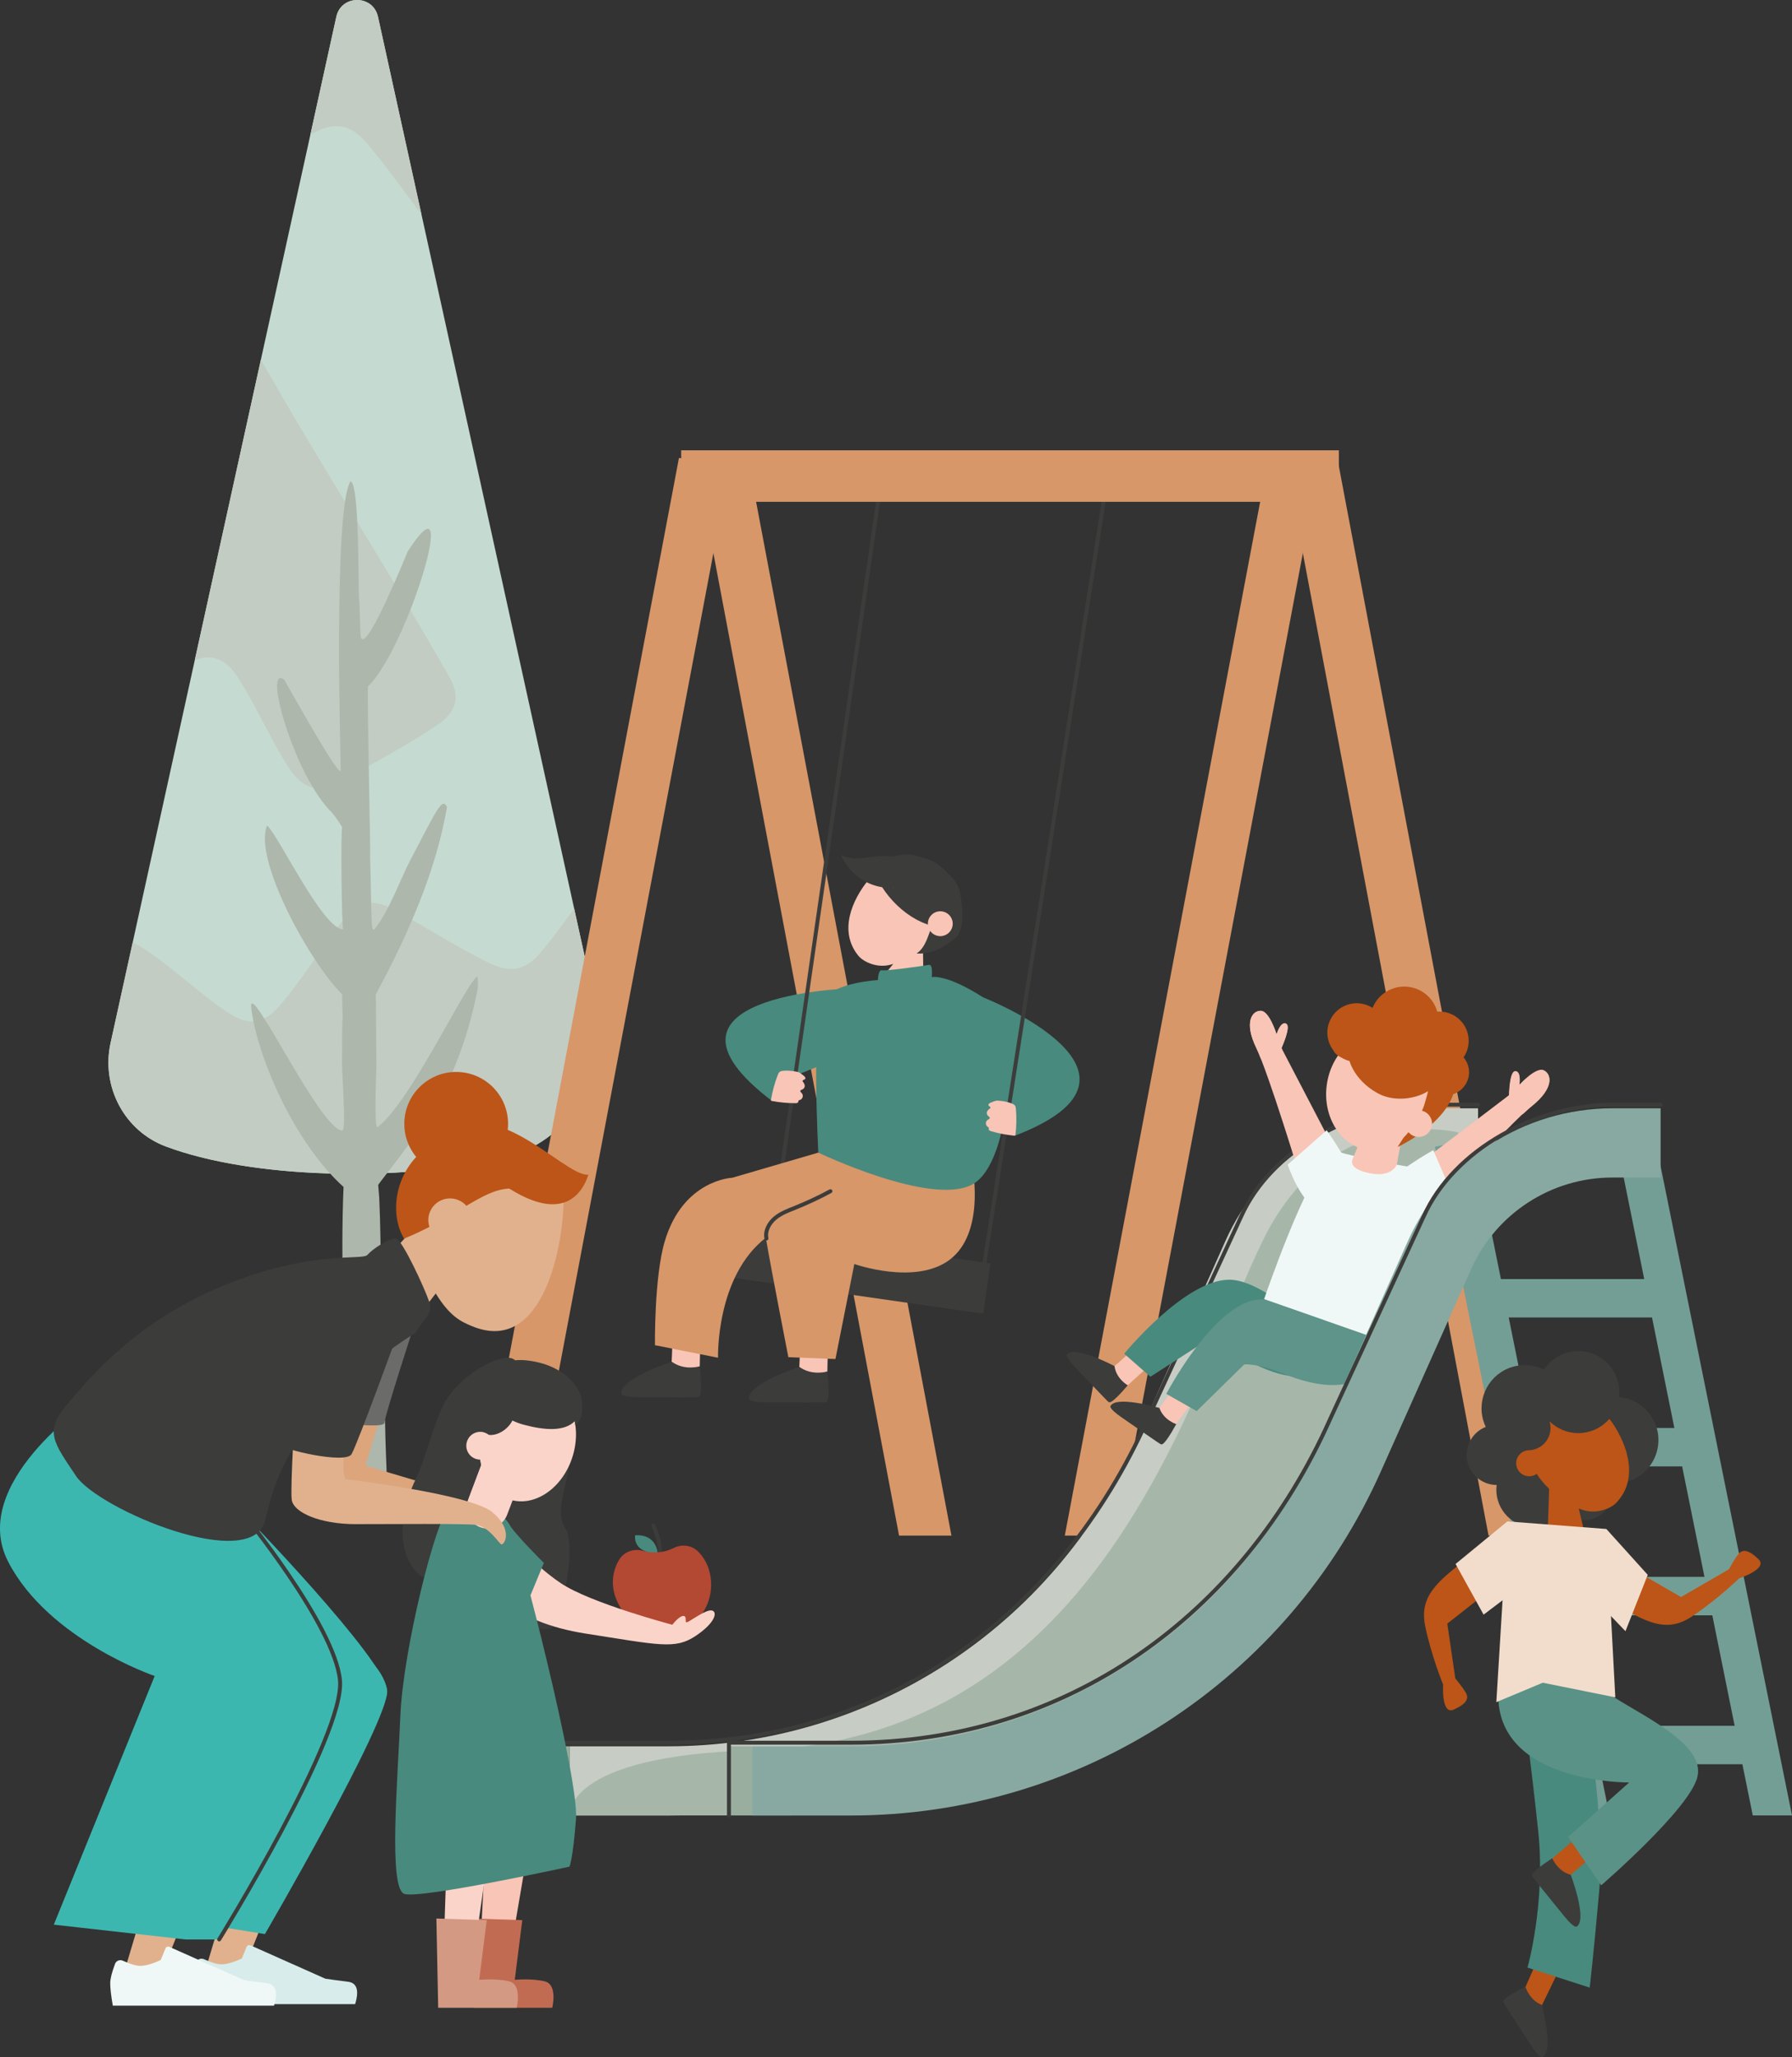 <?xml version="1.0" encoding="UTF-8"?>
<svg id="Layer_2" data-name="Layer 2" xmlns="http://www.w3.org/2000/svg" xmlns:xlink="http://www.w3.org/1999/xlink" viewBox="0 0 340.26 390.53">
  <rect x="0" y="0" width="340.26" height="390.53" fill="#333333" stroke="none"/>
  <defs>
    <style>
      .cls-1, .cls-2, .cls-3, .cls-4, .cls-5 {
        fill: none;
      }

      .cls-2 {
        stroke: #c7ccc4;
      }

      .cls-2, .cls-5 {
        stroke-miterlimit: 10;
        stroke-width: 13.14px;
      }

      .cls-6, .cls-7 {
        fill: #3c3c3b;
      }

      .cls-8, .cls-9 {
        fill: #f9c5b6;
      }

      .cls-8, .cls-10, .cls-11, .cls-12, .cls-3, .cls-13, .cls-14, .cls-15, .cls-16, .cls-7 {
        fill-rule: evenodd;
      }

      .cls-10 {
        fill: #dca57c;
      }

      .cls-11 {
        fill: #e1b18d;
      }

      .cls-12, .cls-17 {
        fill: #f0f8f7;
      }

      .cls-18 {
        fill: #c2ccc3;
      }

      .cls-19, .cls-13 {
        fill: #bc5517;
      }

      .cls-20 {
        fill: #d49983;
      }

      .cls-21 {
        fill: #c26b53;
      }

      .cls-22 {
        fill: #c5dbd1;
      }

      .cls-23 {
        fill: #488a7e;
      }

      .cls-3, .cls-4 {
        stroke: #3c3c3b;
        stroke-linecap: round;
        stroke-linejoin: round;
        stroke-width: .75px;
      }

      .cls-24 {
        fill: #b34833;
      }

      .cls-14 {
        fill: #6b6b6a;
      }

      .cls-25 {
        fill: #99ae9e;
      }

      .cls-26 {
        fill: #a6b7aa;
      }

      .cls-27 {
        fill: #d79769;
      }

      .cls-5 {
        stroke: #87a9a1;
      }

      .cls-28 {
        fill: #5a9287;
      }

      .cls-29 {
        fill: #739e95;
      }

      .cls-15 {
        fill: #aeb7ac;
      }

      .cls-16 {
        fill: #d8edeb;
      }

      .cls-30 {
        fill: #3cb7b0;
      }

      .cls-31 {
        fill: #f2ddcc;
      }

      .cls-32 {
        fill: #fbd4c9;
      }

      .cls-33 {
        clip-path: url(#clippath);
      }

      .cls-34 {
        fill: #5e9489;
      }
    </style>
    <clipPath id="clippath">
      <path class="cls-1" d="M20.99,198.01L63.86,3.18c.93-4.24,6.98-4.24,7.91,0l41.42,188.24c2.81,12.77-5.11,25.52-17.86,28.46-19.62,4.53-47.54,3.88-63.86-2.25-7.89-2.96-12.29-11.4-10.48-19.62Z"/>
    </clipPath>
  </defs>
  <g id="Voorgrond">
    <g>
      <g>
        <path class="cls-22" d="M20.99,198.01L63.86,3.18c.93-4.24,6.98-4.24,7.91,0l41.42,188.24c2.81,12.77-5.11,25.52-17.86,28.46-19.62,4.53-47.54,3.88-63.86-2.25-7.89-2.96-12.29-11.4-10.48-19.62Z"/>
        <g class="cls-33">
          <g>
            <path class="cls-18" d="M-31.03,124.96c5.57-2.38,12-6.89,17.49-9.5,3.87-1.84,6.6-1.05,9.44,2.25,4.04,4.67,8.76,11.53,12.59,16.39,2.71,3.43,5.29,4.17,9.21,2.15,5.55-2.85,12.34-7.73,17.98-10.41,3.98-1.89,6.76-1.23,9.22,2.39,3.49,5.12,6.74,12.84,10.2,17.9,2.44,3.57,5.37,4.52,9.19,2.43,5.61-3.09,13.27-7.24,18.54-10.79,3.59-2.41,4.86-5.1,2.48-9.3-14.57-25.64-31.99-51.67-45.37-77.97-2.19-4.3-4.57-4.78-9.12-2.81-5.83,2.51-13.18,7.34-19.21,11.03-6.02,3.69-.59.37-10.11,6.38-9.52,6.01-35.41,21.31-48.85,28.57-3.21,1.73-4.81,5.37-2.74,9.13,3.05,5.54,6.72,13.71,9.96,19.29,2.2,3.79,5.15,4.56,9.09,2.88Z"/>
            <path class="cls-18" d="M114.7,165.49c-4.18,4.38-8.31,11.06-12.33,15.63-2.83,3.22-5.65,3.56-9.57,1.65-5.55-2.7-12.59-7.14-18.03-10.1-3.84-2.08-6.5-1.74-9.31,1.65-3.98,4.81-8.3,11.97-12.42,16.66-2.91,3.31-5.73,3.8-9.42,1.44-5.23-3.33-11.26-9.14-16.43-12.43-3.65-2.32-6.72-2.04-9.41,1.4-3.94,5.05-9.34,11.89-12.78,17.22-2.35,3.63-2.46,6.61,1.39,9.52,23.5,17.82,49.76,34.88,72.44,53.77,3.71,3.09,6.08,2.59,9.49-1.01,4.37-4.61,9.22-11.94,13.3-17.71,4.08-5.77.39-.57,6.78-9.85,6.38-9.28,24.14-33.54,33.63-45.51,2.26-2.86,2.31-6.83-1.09-9.47-4.99-3.89-11.58-9.95-16.76-13.8-3.52-2.62-6.53-2.15-9.49.94Z"/>
            <path class="cls-18" d="M42.7,34.42c5.57-2.38,12-6.89,17.49-9.5,3.87-1.84,6.6-1.05,9.44,2.25,4.04,4.67,8.76,11.53,12.59,16.39,2.71,3.43,5.29,4.17,9.21,2.15,5.55-2.85,12.34-7.73,17.98-10.41,3.98-1.89,6.76-1.23,9.22,2.39,3.49,5.12,6.74,12.84,10.2,17.9,2.44,3.57,5.37,4.52,9.19,2.43,5.61-3.09,13.27-7.24,18.54-10.79,3.59-2.41,4.86-5.1,2.48-9.3-14.57-25.64-31.99-51.67-45.37-77.97-2.19-4.3-4.57-4.78-9.12-2.81-5.83,2.51-13.18,7.34-19.21,11.03-6.02,3.69-.59.37-10.11,6.38C65.7-19.44,39.82-4.14,26.38,3.12c-3.21,1.73-4.81,5.37-2.74,9.13,3.05,5.54,6.72,13.71,9.96,19.29,2.2,3.79,5.15,4.56,9.09,2.88Z"/>
          </g>
        </g>
        <path class="cls-15" d="M71.81,224.95c.25-.47,2.54-3.23,7.36-9.79,6.21-8.45,9.52-17.43,11.49-27.21.17-.86,0-2.6,0-2.6-2.16,1.15-12.61,23.78-18.94,28.59-.6.46-.45-5.49-.25-11.69-.06-4.42-.05-12.38-.12-13.47,5.76-10.67,11.38-23,13.53-35.6-.95-1.72-1.62-.13-6.92,10-2.09,3.99-3.88,9.39-6.79,13.14-.83,1.07-.56-2.69-.89-13.49.11-2.06-.59-28.46-.41-32.54,7.38-6.94,18.07-41.89,7.56-25.63-.4.95-7.32,17.94-8.74,16.63-.37-.34-.18-.51-.45-6.83-.34-1.65.17-22.33-1.67-23.11-3.35,4.95-1.84,54.09-1.88,54.86-.09,1.75-8.17-12.73-10.71-17.15-4.07-3.18,1.59,17.19,8.48,24.61,1.16,1.07,2.51,3.36,2.51,3.36-.29.39-.11,19.2.2,19.41-3.98-.17-12.37-18.02-14.45-19.72-2.68,6.2,7.92,25.77,14.25,32.05-.01,1.1.07,4.15.11,4.15-.18,1.94-.04,4.23-.15,9.17.34,7.07.67,12.35.06,12.52-4.23-.07-18.21-30.08-17.27-23.05,1.29,9.55,8.32,25.5,17.51,33.76-.29,6.63-.26,14.66-.13,21.31.18,9.83.59,19.65.62,29.45,0,2.28.03,8.71.03,8.71,1.31.19,3.7.46,4.88.34,1.24-.13,2.37.98,2.83-.38.22-.66-.23-8.98-.28-11.9-.09-4.97-.28-9.93-.52-14.89-.47-9.78-.2-20.75-.65-30.53"/>
      </g>
      <g>
        <g>
          <polygon class="cls-27" points="170.71 291.51 132.38 88.74 141.99 86.92 180.66 291.51 170.71 291.51"/>
          <polygon class="cls-27" points="100.2 291.51 138.53 88.74 128.92 86.92 90.25 291.51 100.2 291.51"/>
        </g>
        <g>
          <path class="cls-23" d="M160.91,187.67s-40.52,1.35-14.34,21.32l3.71-4.52,14.65-5.87-4.01-10.92Z"/>
          <line class="cls-4" x1="146.11" y1="238.07" x2="167.13" y2="92.39"/>
          <path class="cls-6" d="M132.67,235.77h55v9.63h-56.67v-7.97c0-.92.75-1.66,1.66-1.66Z" transform="translate(35.76 -20.18) rotate(8.16)"/>
          <g id="Head">
            <path class="cls-8" d="M175.49,196.52l-9.38-9.24,3.5-4.31c-3,1.08-5.78-.5-6.6-1.51-3.8-4.6-1.32-10.54,1.97-14.53,3.29-3.99,16.01-3.48,14.86,5.5-.4,3.12-2.24,5.6-4.59,7.46l.24,16.62Z"/>
          </g>
          <path class="cls-9" d="M127.79,250.6s-.21,7.94-.27,8.05c-.07.11.53,1.13.53,1.13l2.49.55,2.33-.96s.1-7.39.38-8.54c.29-1.15-5.46-.23-5.46-.23Z"/>
          <path class="cls-6" d="M132.87,259.37s-2.93.89-5.32-.88c0,0-9.75,3.21-9.57,5.96,0,0-.44.8,3.73.79,4.17,0,10.65.07,10.82-.02.18-.09.97.38.34-5.86Z"/>
          <path class="cls-9" d="M152.03,251.58s-.21,7.94-.27,8.05c-.07.11.53,1.13.53,1.13l2.48.55,2.33-.96s.1-7.39.38-8.54c.29-1.15-5.46-.23-5.46-.23Z"/>
          <path class="cls-6" d="M157.1,260.35s-2.93.89-5.32-.88c0,0-9.75,3.21-9.57,5.96,0,0-.44.8,3.73.79,4.17,0,10.65.07,10.82-.02.18-.09.97.38.34-5.86Z"/>
          <path class="cls-27" d="M138.99,223.58s-9.32.38-12.78,12.1c-2.01,6.81-1.85,19.68-1.85,19.68l11.98,2.38s-.46-15.51,9.18-22.86c0,0-1.51-6.46,4.17,22.75l8.94.36,3.59-18.04s11.65,4.14,18.18-.87c6.52-5.01,4.34-16.78,4.34-16.78l-27.23-4.12-18.52,5.41Z"/>
          <path class="cls-23" d="M176.92,185.48s.28-2.49-.55-2.32c-.83.17-8.2,1.21-8.91,1.03-.71-.18-.77,1.86-.77,1.86,0,0-8.26.42-10.46,3.84-2.2,3.42-.85,28.91-.85,28.91,0,0,21.44,10.28,29.25,6.04,7.8-4.25,9.08-31,2.04-35.51-7.04-4.51-9.75-3.85-9.75-3.85Z"/>
          <path class="cls-23" d="M186.67,189.33s36.8,14.44,6.07,26.25l-12.99-16.89,6.92-9.36Z"/>
          <line class="cls-4" x1="186.28" y1="243.83" x2="209.86" y2="93.3"/>
          <path class="cls-9" d="M188.06,209.34c-.2.09-.44.27-.37.48.04.11.15.17.24.24s.17.19.11.29c-.02.04-.07.07-.11.1-.33.22-.63.58-.55.97.04.23.21.42.4.57.06.05.13.09.15.17.06.19-.19.3-.35.4-.24.14-.39.41-.39.68s.15.54.38.69c.07.04.15.08.18.15.03.08-.02.18-.02.27,0,.21.24.32.43.38,1.44.43,2.93.71,4.43.86.05,0,.1,0,.14-.01.06-.04.08-.12.09-.19.19-1.62.22-3.25.08-4.87-.02-.21-.04-.43-.15-.61-.15-.23-.42-.35-.68-.45-.54-.2-1.09-.34-1.66-.43-.28-.04-.57-.07-.86-.09-.22-.01-.39-.01-.6.06-.3.1-.6.22-.89.35Z"/>
          <path class="cls-9" d="M152.67,204.26c.17.14.35.39.21.57-.07.09-.19.12-.3.16s-.21.14-.19.25c.01.05.05.09.08.13.26.3.44.74.26,1.09-.11.21-.32.35-.55.43-.07.03-.15.05-.19.12-.11.16.09.34.23.49.19.2.26.5.18.77s-.3.48-.56.55c-.08.02-.16.03-.21.1-.05.07-.03.17-.06.26-.06.2-.32.24-.52.24-1.51,0-3.01-.14-4.49-.42-.05,0-.09-.02-.13-.05-.05-.05-.04-.14-.03-.21.27-1.6.7-3.18,1.29-4.7.08-.2.16-.4.32-.54.21-.18.5-.22.78-.24.57-.04,1.15-.02,1.71.05.28.04.57.09.85.15.21.05.38.1.56.22.26.18.52.38.76.58Z"/>
          <path class="cls-6" d="M167.98,167.38c.63.67,1.46,1.11,2.27,1.55,1.34.72,2.68,1.44,4.02,2.15,2.91,1.56,5.93,3.22,7.81,5.94.93-1.85.7-4.04.44-6.09-.11-.91-.23-1.83-.6-2.66-.44-.97-1.2-1.76-1.95-2.51-.79-.79-1.61-1.58-2.59-2.12-.9-.5-1.9-.77-2.89-1.04-.64-.17-1.28-.35-1.93-.39-.81-.05-1.62.1-2.42.26-.63.12-1.26.25-1.89.37-.41.08-.95.12-1.22.49-.23.32-.2.77-.2,1.14.01.5.1,1,.28,1.47.2.53.5,1.03.89,1.44Z"/>
          <path class="cls-7" d="M167.47,162.5c-1.32.03-2.63.31-3.95.42-1.32.11-2.7.02-3.82-.63.98,2.34,2.85,4.27,5.16,5.33s5.05,1.24,7.56.5c.54-.16,1.09-.37,1.52-.75.5-.45.72-1.12.7-1.76-.02-.56-.28-1.36-.81-1.63-.19-.09-.51.1-.75.03-.26-.07-.5-.26-.74-.38-.69-.36-1.44-.65-2.2-.84-.86-.22-1.75-.31-2.65-.3Z"/>
          <path class="cls-7" d="M174.59,169.12c-1.3-.24-2.55-.21-3.84-.37-1.29-.16-2.68-.54-3.92-1.46,1.46,2.68,3.71,5.11,6.23,6.71,2.51,1.6,5.27,2.36,7.6,2.1.51-.06,1.01-.17,1.35-.48.4-.37.49-1.03.33-1.72-.14-.59-.56-1.49-1.14-1.89-.21-.14-.48,0-.74-.12-.28-.13-.55-.38-.81-.56-.76-.53-1.56-.98-2.36-1.34-.9-.41-1.8-.69-2.69-.86Z"/>
          <path class="cls-7" d="M177.09,175.61c-.47.94-.76,1.97-1.18,2.93s-1,1.91-1.88,2.46c2.04.15,4.05-.56,5.74-1.72,2.37-1.62,2.44-1.91,2.85-3.94.09-.44-.41-1.5-.52-1.94-.13-.51-.53-.91-.99-1.12-.41-.18-1.07-.29-1.47-.01-.14.1.77-.2.63-.05-.15.16-.37.26-.55.38-.52.36-1,.78-1.42,1.25-.48.53-.88,1.12-1.2,1.76Z"/>
          <circle class="cls-9" cx="178.54" cy="175.35" r="2.36"/>
          <path class="cls-4" d="M157.68,226.13c-2.14,1.16-4.35,2.19-6.6,3.1-1.37.55-2.78,1.06-3.91,2-1.13.94-1.94,2.43-1.64,3.87"/>
        </g>
        <rect class="cls-27" x="129.34" y="85.48" width="124.88" height="9.78"/>
        <polygon class="cls-27" points="282.64 291.51 244.31 88.74 253.92 86.92 292.6 291.51 282.64 291.51"/>
        <polygon class="cls-27" points="212.13 291.51 250.46 88.74 240.85 86.92 202.18 291.51 212.13 291.51"/>
      </g>
      <g>
        <path class="cls-2" d="M108.14,338.07h18.76c40.89,0,77.96-24.05,94.62-61.39l17.15-38.42c5.78-12.96,18.64-21.3,32.83-21.3h9.15"/>
        <path class="cls-4" d="M280.66,209.71h-9.15c-14.19,0-30.1,8.34-35.88,21.3l-17.74,38.42c-16.67,37.34-50.09,61.39-90.98,61.39h-23.15v13.8"/>
        <path class="cls-26" d="M108.14,344.62h42.17s73.67-.39,99.06-53.93c25.39-53.55,31.29-64.63,31.29-64.63l-3.79-11.09s-23.95-6.1-37.03,20.4c-13.08,26.5-29.89,95.05-96.78,96.89-36.14,1-34.91,12.36-34.91,12.36Z"/>
        <path class="cls-29" d="M279.61,216.24l5.38,26.57h27.21l-5.08-25.12,7.15-1.45,25.99,128.38h-7.45l-1.97-9.71h-27.21l1.97,9.71h-7.45l-25.69-126.93,7.15-1.45ZM286.47,250.1l4.24,20.97h27.21l-4.24-20.97h-27.21ZM292.19,278.37l4.24,20.97h27.21l-4.24-20.97h-27.21ZM302.16,327.61h27.21l-4.24-20.97h-27.21l4.24,20.97Z"/>
        <g>
          <path class="cls-9" d="M216.45,254.99s-4.82,4.39-4.92,4.41c-.1.02-.37.96-.37.96l1.09,1.78,1.89.83s4.43-4.14,5.28-4.62c.85-.49-2.96-3.37-2.96-3.37Z"/>
          <path class="cls-23" d="M246.2,249.66s-7.43-6.69-12.74-6.73c-8.46-.06-20,14.05-20,14.05l4.98,4.37,10.61-6.84s2.3.06,7.49,3.55c14.97,8.55,20.18-2.1,20.18-2.1l-10.52-6.31Z"/>
        </g>
        <path class="cls-6" d="M214.13,262.98s-2.19-1.23-2.51-3.65c0,0-7.44-3.95-8.97-2.28,0,0-.72.19,1.65,2.66,2.37,2.47,6.01,6.35,6.16,6.4.15.05.33.8,3.66-3.12Z"/>
        <g>
          <path class="cls-9" d="M223.98,262.05s-3.83,5.27-3.93,5.32c-.1.04-.16,1.01-.16,1.01l1.42,1.53,2.02.43s3.5-4.95,4.23-5.6c.73-.65-3.58-2.7-3.58-2.7Z"/>
          <path class="cls-34" d="M252.04,250.81s-8.63-5.05-13.84-4.02c-8.3,1.65-16.74,17.81-16.74,17.81l5.76,3.27,9.01-8.84s2.26-.41,8.05,1.97c17.02,6.68,19.34-6.14,19.34-6.14l-11.58-4.05Z"/>
        </g>
        <path class="cls-6" d="M223.33,270.34s-2.39-.76-3.19-3.07c0,0-8.09-2.37-9.24-.42,0,0-.67.33,2.15,2.27,2.82,1.93,7.17,5,7.33,5.02.16.02.48.71,2.96-3.8Z"/>
        <g>
          <path class="cls-9" d="M268.15,221.87l18.38-13.97s.04-4.6,1.21-4.57c1.16.03.75,2.61.75,2.61,0,0,3.14-3.47,4.63-2.78,1.49.69,2,3.31-2.25,6.75s-18.41,19.12-18.41,19.12c0,0-2.3.87-4.15-1.59s-.17-5.57-.17-5.57Z"/>
          <path class="cls-17" d="M276.06,227.39l-3.92-9.05s-8.81,4.86-9.78,7.9c-.97,3.04.4,5.86,4.27,6.44,3.87.57,9.43-5.29,9.43-5.29Z"/>
        </g>
        <path class="cls-9" d="M286.52,207.95c.11-.1.07-4.6,1.23-4.56,1.16.03.74,2.61.74,2.61,0,0,3.16-3.45,4.65-2.75,1.49.7,1.98,3.32-2.28,6.74-.55.44-.77.65-1.5,1.33-.86.8-2.4-.05-2.91-.59-.39-.41-.91-2.1.08-2.77Z"/>
        <g>
          <path class="cls-9" d="M254.01,219.45l-10.68-20.48s1.92-4.18.85-4.65-1.79,2.04-1.79,2.04c0,0-1.37-4.47-3.01-4.48s-3.22,2.14-.84,7.06c2.38,4.92,8.51,25.14,8.51,25.14,0,0,1.71,1.76,4.43.33,2.72-1.43,2.53-4.97,2.53-4.97Z"/>
          <path class="cls-17" d="M244.51,221.07l7.4-6.51s5.9,8.15,5.48,11.31c-.42,3.16-2.86,5.13-6.61,4s-6.28-8.8-6.28-8.8Z"/>
        </g>
        <path class="cls-9" d="M243.34,198.97c-.06-.14,1.92-4.18.85-4.65s-1.79,2.04-1.79,2.04c0,0-1.37-4.47-3.01-4.48s-3.22,2.14-.84,7.06c.31.64.42.92.79,1.85.43,1.09,2.19.99,2.88.72.52-.2,1.72-1.51,1.12-2.54Z"/>
        <path class="cls-17" d="M269.24,224.1c2.16,4.36-5.62,30.76-5.62,30.76l-23.59-8.25s8.2-23.99,12.42-26.72c.41-.26,1.56-1.43,2.14-1.13,1.45.59,11.46,2.54,12.63,2.67,1.38.15,1.48,1.6,2.02,2.67Z"/>
        <g id="neck">
          <path class="cls-9" d="M256.84,220c.78-1.89,3.72-8.97,3.72-8.97l6.36.64-1.7,9.41s-.99,2.78-5.88,1.46c0,0-3.29-.66-2.51-2.55Z"/>
        </g>
        <g>
          <path id="face" class="cls-9" d="M270.99,208.6c-.9,6.16-5.89,10.54-11.15,9.77-5.26-.77-8.8-6.38-7.9-12.55.9-6.16,5.89-10.54,11.15-9.77,5.26.77,8.8,6.38,7.9,12.55Z"/>
          <path class="cls-19" d="M278.65,205.15c.6-1.55.26-3.24-.75-4.43.24-.35.44-.73.6-1.14,1.1-2.86-.32-6.07-3.18-7.18-.8-.31-1.62-.42-2.42-.36-.54-1.91-1.93-3.55-3.92-4.32-3.31-1.28-7.03.33-8.37,3.61-.31-.2-.64-.37-1-.51-2.87-1.11-6.09.32-7.2,3.19-.72,1.85-.37,3.86.73,5.34.26.5.71,1.01,1.47,1.36.31.19.64.36.99.5.21.08.43.15.64.2.74,2.36,2.67,4.68,5.45,6.17,3.15,1.69,7.24.98,9.47-.45-.08.47-.5,1.82-.63,2.3-.65,2.37-2.52,5.02-4.02,6.53l-1.15,1.78c1.74-.8,8.81-4.66,10.58-10.04,1.2-.4,2.21-1.31,2.7-2.58Z"/>
          <g id="ear">
            <path class="cls-9" d="M271.88,213.68c-.21,1.38-1.5,2.33-2.88,2.12-1.38-.21-2.33-1.5-2.12-2.88.21-1.38,1.5-2.33,2.88-2.12,1.38.21,2.33,1.5,2.12,2.88Z"/>
          </g>
        </g>
        <path class="cls-5" d="M142.8,338.07h18.76c40.89,0,77.96-24.05,94.62-61.39l17.15-38.42c5.78-12.96,18.64-21.3,32.83-21.3h9.15"/>
        <rect class="cls-25" x="103.75" y="331.5" width="4.39" height="13.12"/>
        <rect class="cls-25" x="138.41" y="331.5" width="4.39" height="13.12"/>
        <path class="cls-4" d="M315.31,209.71h-9.15c-14.19,0-30.1,8.34-35.88,21.3l-17.74,38.42c-16.67,37.34-50.09,61.39-90.98,61.39h-23.15v13.8"/>
      </g>
      <g>
        <g>
          <path class="cls-10" d="M72.31,268.92c-1.23,3.44-2.89,9.31-2.89,9.31,0,0,17.48,5.23,18.88,5.48,1.4.26,5.61,1.4,6.89,3.32s.89,2.68-1.72,1.53c-2.62-1.15-22.9-2.81-27.62-2.68s-7.27-3.54-6.51-6.87c.77-3.33,2.93-13.15,2.93-13.15l10.03,3.06Z"/>
          <path class="cls-14" d="M78.69,251.4s-5.61,17.26-5.7,18.71c-.09,1.45-15.31-.85-15.31-.85l10.88-17.52,10.12-.34Z"/>
        </g>
        <g>
          <polygon id="Leg" class="cls-11" points="46.8 347.97 39.49 372.34 45.33 376.3 55.09 351.8 46.8 347.97"/>
          <g id="Accessories_Shoe_Flat-Sneaker" data-name="Accessories/Shoe/Flat-Sneaker">
            <path id="shoe" class="cls-16" d="M37.24,372.53c-.61,1.62-.91,2.83-.91,3.64,0,.98.16,2.41.49,4.28h30.61c.8-2.63.34-4.05-1.38-4.26-1.71-.21-3.14-.4-4.27-.57l-14.23-6.34c-.27-.12-.59,0-.72.27,0,0,0,0,0,.01l-.91,2.22c-1.59.74-2.88,1.11-3.87,1.11-.81,0-1.92-.33-3.34-.98h0c-.54-.25-1.19-.01-1.44.53-.01.02-.02.05-.03.07Z"/>
          </g>
        </g>
        <g>
          <polygon id="Leg-2" data-name="Leg" class="cls-11" points="31.4 348.26 24.09 372.64 29.93 376.59 39.69 352.09 31.4 348.26"/>
          <g id="Accessories_Shoe_Flat-Sneaker-2" data-name="Accessories/Shoe/Flat-Sneaker">
            <path id="shoe-2" data-name="shoe" class="cls-12" d="M21.84,372.82c-.61,1.62-.91,2.83-.91,3.64,0,.98.16,2.41.49,4.28h30.61c.8-2.63.34-4.05-1.38-4.26-1.71-.21-3.14-.4-4.27-.57l-14.23-6.34c-.27-.12-.59,0-.72.27,0,0,0,0,0,.01l-.91,2.22c-1.59.74-2.88,1.11-3.87,1.11-.81,0-1.92-.33-3.34-.98h0c-.54-.25-1.19-.01-1.44.53-.01.02-.02.05-.03.07Z"/>
          </g>
        </g>
        <path class="cls-30" d="M29.37,318.16l-19.15,47.2,25.02,2.81h6.38s.5-.8,1.34-2.2l7.34,1.18s23.47-40.31,23.22-46.17c-.87-6.07-9.74-11.95-21.43-13.83-6.92-1.12-16.34-1.11-22.7,11.03Z"/>
        <path class="cls-30" d="M40.62,283.22l-23.75-17.02s-22.96,15.48-15.31,30.28c7.65,14.8,27.81,21.68,27.81,21.68,26.32,10.36,43.83,10.23,44.13,2.81-.26-5.87-27.56-33.93-27.56-33.93l-5.33-3.82Z"/>
        <path class="cls-3" d="M45.94,287.03s17.56,21.43,18.61,31.89c1.05,10.46-22.93,49.24-22.93,49.24"/>
        <path class="cls-11" d="M79.8,249.36l6.82-8.87s.69-2.33-1.16-5.52c-1.85-3.19-6.47-2.29-6.47-2.29l-7.76,8.64,8.57,8.04Z"/>
        <path class="cls-7" d="M78.95,253.02c1.11-2.38,3.38-3.44,2.54-5.93-.84-2.49-5.08-11.72-6.28-11.95-1.2-.23-4.51,1.98-5.45,3.08-.94,1.11-10.74-1.02-27.38,5.85-16.65,6.87-25.26,17.39-29.66,22.55-4.4,5.17-2.49,7.27,1.72,13.58s33.67,18.75,35.97,8.23c2.3-10.52,6.89-17.48,14.54-24.62,7.65-7.14,13.99-10.8,13.99-10.8Z"/>
        <g>
          <g id="Head_Front_Short-1" data-name="Head/Front/Short-1">
            <g id="Head-2" data-name="Head">
              <path class="cls-11" d="M77.45,234.03c-1.1-4.75-.9-9.77,1.76-14.13,7.67-12.56,27.68-1.01,27.8,7.4.12,8.41-3.68,30.23-17.48,24.41-1.95-.82-4.08-1.76-6.8-6.18l-2.31-4.03-3.66-6.51.68-.96Z"/>
            </g>
            <path id="Hair" class="cls-13" d="M96.71,225.63c-2.56.08-5.05,1.43-8.16,3.27-.33-.38-.73-.7-1.21-.94-2.02-1.05-4.5-.26-5.55,1.76-.53,1.02-.59,2.17-.25,3.18-1.46.75-3.06,1.51-4.81,2.23-2.79-4.53-2.13-13.18,5.28-18.01,10.43-11.97,24.88,6.31,29.71,5.88-1.78,5.38-6.42,8.06-15.01,2.63Z"/>
          </g>
          <circle class="cls-19" cx="86.62" cy="213.34" r="9.85"/>
        </g>
        <path class="cls-6" d="M108.01,278.33c-.48,4.35-2.7,8.75-.65,11.82s-.43,15.48-2.04,18.29c-1.62,2.81-11.51-2.04-11.51-2.04l-3.2-37.59,12.59-2.89,4.82,12.4Z"/>
        <path class="cls-6" d="M84.62,265.92c-2.35,4.12-3.5,10.27-5.58,14.63-5.53,11.56-.86,17.69,1.09,18.73,1.95,1.04,8.24-10.03,9.01-14.34.77-4.31,0-7.18,0-7.18l-4.52-11.84Z"/>
        <g>
          <path class="cls-23" d="M124.89,294.92s-.12-3.74-4.29-3.47c0,0-.64,3.3,4.29,3.47Z"/>
          <path class="cls-4" d="M124.87,296.22s1.31-1.94-.82-6.65"/>
          <path class="cls-24" d="M124.05,309.04c-1.05.25-2.17.11-3.06-.5-1.75-1.18-3.18-2.93-4-5.01-1.04-2.61-.73-5.34.61-7.5.94-1.51,2.81-2.13,4.52-1.63,1.02.3,2.18.39,3.39.21.89-.13,1.72-.4,2.45-.77,1.55-.78,3.42-.51,4.64.73.89.91,1.59,2.03,2,3.36,1.22,3.96-.21,8.2-3.29,10.51-.96.72-2.2.91-3.36.61-.97-.25-2.05-.32-3.18-.15-.24.04-.48.08-.71.14Z"/>
        </g>
        <path class="cls-32" d="M94.92,291.24c-2.19-.8-5.83,2.41-4.42,6.16,1.41,3.75,6.65,10.51,20.68,12.7,14.03,2.19,17,3.04,20.86.48,3.86-2.56,4.23-4.64,3.12-4.86s-3.86,1.86-4.6,2.19.04-1.11-.78-1.15-2.12,1.67-2.12,1.67c0,0-15.59-4.12-21.2-7.91-5.61-3.79-8.61-8.2-11.55-9.28Z"/>
        <path class="cls-23" d="M103.27,296.68l-4.91,11.88s-9.8-6.19-10.67-9.83c-.86-3.64.97-9.71,3.48-10.24s3.86-1.31,5.78,1.31c1.67,2.28,6.32,6.89,6.32,6.89Z"/>
        <g>
          <path class="cls-9" d="M103.23,333.5l-7.14,41.87s7.14,3.32,7.14,4.76c0,1.45-12.59.34-12.59.34l2.27-43.73,10.31-3.24Z"/>
          <path class="cls-21" d="M99.16,364.5l-9.55-.31.34,16.95h14.91s1.09-4.42-1.43-5.02-5.69-.29-5.69-.29l1.43-11.33Z"/>
          <g>
            <path class="cls-32" d="M95.76,331.09l-6.42,44.27s7.14,3.32,7.14,4.76c0,1.45-12.59.34-12.59.34l1.55-46.13,10.31-3.24Z"/>
            <path class="cls-20" d="M92.41,364.5l-9.55-.31.34,16.95h14.91s1.09-4.42-1.43-5.02-5.69-.29-5.69-.29l1.43-11.33Z"/>
          </g>
        </g>
        <path class="cls-23" d="M85.29,286.16c2.63-2.28,9.97.15,11.61,3.53,1.64,3.38,13.07,47.87,12.47,55.63-.6,7.76-1.24,9.03-1.24,9.03,0,0-28.26,6.16-31.34,5.18-3.08-.99-1.27-21.64-.77-33.85.49-12.2,6.65-37.24,9.28-39.52Z"/>
        <g id="neck-2" data-name="neck">
          <path class="cls-32" d="M88.8,284.81l3.14-8.33,7.26,3.43-2.84,7.46c-.72,2.13-3,3.29-5.08,2.58-2.08-.71-3.19-3.01-2.47-5.14Z"/>
        </g>
        <g>
          <path id="face-2" data-name="face" class="cls-32" d="M91.61,271.21c-1.81,6.03.56,12.07,5.29,13.49,4.74,1.42,10.05-2.31,11.86-8.34,1.81-6.03-.56-12.07-5.29-13.49-4.74-1.42-10.05,2.31-11.86,8.34Z"/>
          <path id="hair" class="cls-6" d="M84.62,265.92c3.24-5.38,11.26-9.64,13.19-7.69,1.26-.13,2.77,0,4.55.43,5.2,1.27,8.41,5.05,8.14,8.13.03.21.05.42.05.64,0,1.35-.52,2.51-1.29,3.12-.04-.26-.08-.51-.13-.76-1.98,1.98-5.67,1.74-9.67.67-.79-.21-1.51-.48-2.16-.8-.28.55-.68,1.08-1.22,1.54-1.57,1.36-3.59,1.6-4.61.58-.56,2.2-.58,4.38-.13,6.31l-2.52,6.7s-.02.09-.03.14c-4-.14-4.49-.18-7.48-2-1.8-1.1-1.34-4.21.33-5.5,1.59-1.22,1.16-8.45,3.01-11.52Z"/>
          <g id="ear-2" data-name="ear">
            <path class="cls-32" d="M88.76,273.4c-.58,1.33.03,2.88,1.37,3.46,1.33.58,2.88-.03,3.46-1.37.58-1.33-.03-2.88-1.37-3.46-1.33-.58-2.88.03-3.46,1.37Z"/>
          </g>
        </g>
        <g>
          <path class="cls-11" d="M65.59,274.41c-.89,4.72,0,6.38,0,6.38,0,0,23.73,2.81,27.87,6.25,4.15,3.44,2.23,6.38,1.72,6.12s-2.42-3.44-4.85-3.7-16.2-.13-22.83-.13c-6.63,0-11.86-2.17-12.12-4.72-.26-2.55.64-16.96.64-16.96l9.57,6.76Z"/>
          <path class="cls-7" d="M76.15,251.4s-8.26,22.75-9.41,24.66c-1.15,1.91-13.27-.89-13.78-1.91s8.04-22.19,8.04-22.19l15.15-.55Z"/>
        </g>
      </g>
      <g>
        <g>
          <g>
            <path class="cls-19" d="M296.9,372.14l-4.1,8.48s-.38.68-2.26-.28-.9-3.13-.9-3.13c0,0,2.66-5.88,2.86-6.9.2-1.02,4.4,1.84,4.4,1.84Z"/>
            <path class="cls-6" d="M289.63,377.12s.73,2.57,3.16,3.49c0,0,2.26,8.68.15,9.84,0,0-.38.7-2.34-2.36-1.97-3.06-5.09-7.78-5.11-7.95-.02-.17-.74-.53,4.13-3.02Z"/>
          </g>
          <path class="cls-23" d="M301.85,329.24s2.86,17.82,1.8,29.77c-1.06,11.96-1.8,18.3-1.8,18.3l-11.81-3.8s3.48-12.32,2.03-25.91-2.42-20.29-2.42-20.29l12.2,1.93Z"/>
        </g>
        <g>
          <g>
            <path class="cls-19" d="M303.48,351.41s-5.29,4.49-5.33,4.6c-.04.11-1.06.26-1.06.26l-1.73-1.39-.62-2.11s4.97-4.11,5.6-4.94c.63-.83,3.15,3.58,3.15,3.58Z"/>
            <path class="cls-6" d="M294.74,352.76s1,2.48,3.51,3.14c0,0,3.16,8.39,1.19,9.77,0,0-.3.74-2.58-2.1-2.28-2.84-5.88-7.2-5.91-7.37-.04-.17-.79-.45,3.79-3.44Z"/>
          </g>
          <path class="cls-28" d="M306.4,322.15c6.47,4.09,17.28,9.08,15.91,15.12-1.37,6.04-18.28,20.62-18.28,20.62l-6.28-9.18,11.59-10.34s-23.72.23-24.82-15.41c-1.1-15.64,21.88-.8,21.88-.8Z"/>
        </g>
        <path class="cls-7" d="M314.56,271.07c-.98-3.35-3.9-5.59-7.18-5.87-.02-.55-.11-1.11-.27-1.67-1.07-3.66-4.91-5.77-8.58-4.69-1.46.43-2.67,1.29-3.53,2.41-2.04-1.84-4.96-2.6-7.79-1.78-4.35,1.27-6.84,5.83-5.57,10.17.13.43.28.84.47,1.23-2.72,1.07-4.23,4.06-3.39,6.92.73,2.48,2.99,4.1,5.46,4.1-.12.95-.06,1.94.23,2.92,1.11,3.78,5.07,5.94,8.84,4.84,1.62-.47,2.94-1.47,3.84-2.76.94,1.03,2.3,1.68,3.81,1.68,2.85,0,5.16-2.31,5.16-5.16,0-.67-.13-1.31-.36-1.9,1.08.13,2.2.05,3.3-.27,4.35-1.27,6.84-5.83,5.57-10.17ZM289.89,275.81c0-.09-.01-.18-.03-.27.65-.03,1.3-.13,1.95-.32,2.17-.64,3.89-2.1,4.89-3.94.58.37,1.21.66,1.88.85-.18,1.15-.11,2.36.24,3.55.29.98.74,1.87,1.32,2.64-.98.14-1.87.56-2.59,1.18-1.44-2.75-4.56-4.28-7.66-3.68Z"/>
        <g>
          <path class="cls-19" d="M306.22,304.23c6.33,3.72,10.17,5.86,15,2.65s9.01-7.27,9.01-7.27c0,0,5.55-1.8,3.67-3.62s-3.04-1.99-3.87-.91-1.75,2.82-1.75,2.82l-9.09,5.27-9.97-5.76-3.01,6.82Z"/>
          <polygon class="cls-31" points="305.01 290.25 312.87 298.96 308.64 309.65 302.78 303.55 305.01 290.25"/>
        </g>
        <g>
          <path class="cls-19" d="M278.66,295.78c-5.81,4.5-9.22,7.26-8.04,12.94,1.17,5.68,3.4,11.07,3.4,11.07,0,0-.39,5.82,2,4.75,2.4-1.07,2.98-2.08,2.28-3.25-.7-1.17-1.97-2.68-1.97-2.68l-1.52-10.4,9.06-7.11-5.22-5.33Z"/>
          <polygon class="cls-31" points="286.22 288.81 276.38 296.89 281.7 306.51 289.13 300.89 286.22 288.81"/>
        </g>
        <polygon class="cls-13" points="298.56 281.24 301.33 292.96 293.8 293.11 294.22 280.34 298.56 281.24"/>
        <polygon class="cls-31" points="305.01 290.25 286.22 288.81 284.12 323.12 292.94 319.43 306.71 322.21 305.01 290.25"/>
        <g>
          <g id="Head-3" data-name="Head">
            <path class="cls-13" d="M299.75,286.34c3.04,1.41,6.08.01,7.04-.96,4.4-4.46,2.36-10.89-.7-15.37-3.07-4.48-16.41-5.13-16.05,4.37.13,3.3,1.81,6.06,4.1,8.23,0,0,.7.83,2.54,2.06s3.06,1.68,3.06,1.68Z"/>
          </g>
          <circle class="cls-19" cx="290.36" cy="277.77" r="2.47"/>
          <path class="cls-7" d="M299.68,256.47c-4.3,0-7.79,3.49-7.79,7.79,0,1.22.28,2.38.78,3.41-.7-.51-1.55-.81-2.48-.81-2.33,0-4.22,1.89-4.22,4.22s1.89,4.22,4.22,4.22,4.22-1.89,4.22-4.22c0-.44-.07-.87-.19-1.27,1.41,1.38,3.33,2.24,5.46,2.24,4.3,0,7.79-3.49,7.79-7.79s-3.49-7.79-7.79-7.79Z"/>
        </g>
      </g>
    </g>
  </g>
</svg>